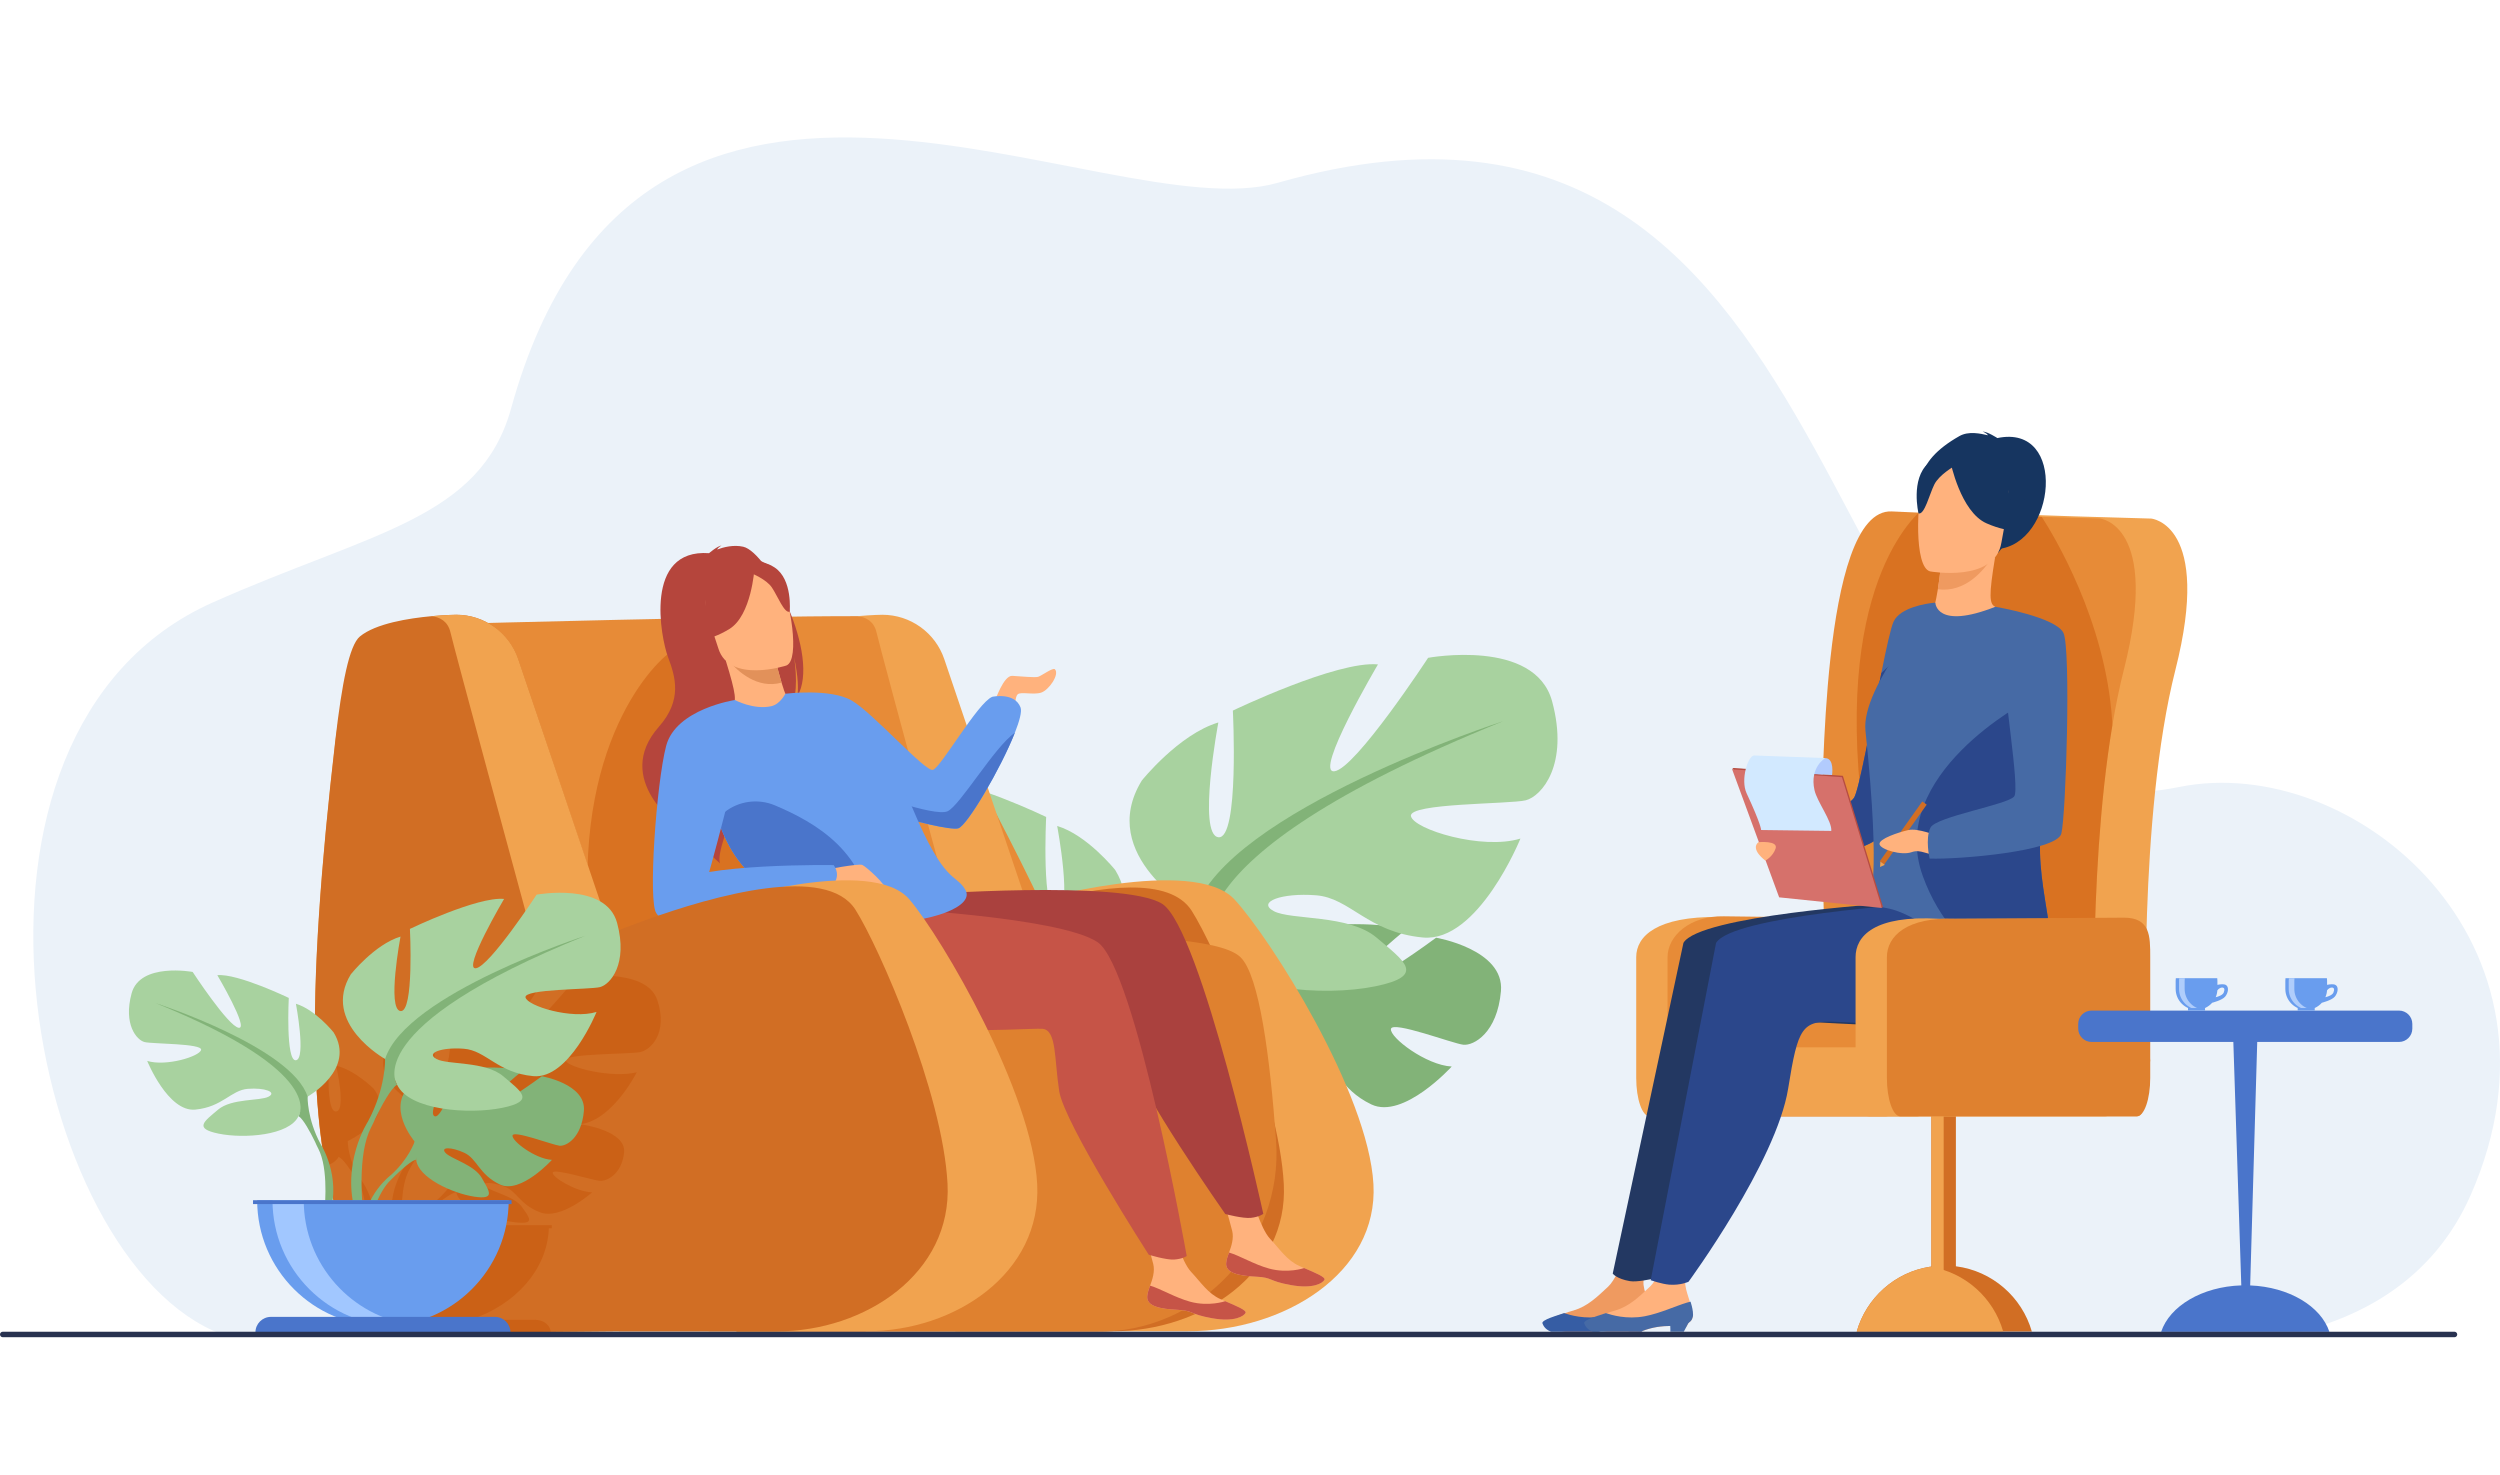 <?xml version="1.0" encoding="UTF-8"?> <svg xmlns="http://www.w3.org/2000/svg" xmlns:xlink="http://www.w3.org/1999/xlink" version="1.1" id="Capa_1" x="0px" y="0px" viewBox="0 0 678.963 400.498" style="enable-background:new 0 0 678.963 400.498;" xml:space="preserve"> <style type="text/css"> .st0{fill:#EBF2F9;} .st1{fill:#82B378;} .st2{fill:#A8D29F;} .st3{fill:#F1A34F;} .st4{fill:#D16E24;} .st5{fill:#E78B37;} .st6{opacity:0.4;fill:#C44F00;} .st7{fill:#DF812F;} .st8{fill:#B5453C;} .st9{fill:#FFB27D;} .st10{fill:#C65447;} .st11{fill:#AA413E;} .st12{fill:#699DEE;} .st13{fill:#4A75CB;} .st14{fill:#E2915A;} .st15{fill:#A1C7FF;} .st16{fill:#EF9A60;} .st17{fill:#233862;} .st18{fill:#365DA4;} .st19{fill:#466AA5;} .st20{fill:#2B478B;} .st21{fill:#163560;} .st22{fill:#B64C41;} .st23{fill:#D6716B;} .st24{fill:#B2CBFD;} .st25{fill:#D2E9FF;} .st26{fill:#AFCDFB;} .st27{fill:#283250;} </style> <g> <path class="st0" d="M671.009,324.547c-10.27,23.336-30.255,33.635-49.364,37.861H60.344 C7.358,342.613-20.837,198.66,57.735,163.64c43.056-19.191,72.715-22.522,81.086-52.764 C174.025-16.308,300.25,63.011,346.967,49.661c166.142-47.488,141.214,185.19,244.739,164.097 C639.215,204.08,701.162,256.03,671.009,324.547z"></path> <g> <g> <path class="st1" d="M390.025,254.666c0,0-18.456,13.725-22.055,12.892c-3.599-0.832,13.488-14.815,13.488-14.815 c-6.43-3.091-26.418-1.153-26.418-1.153s-6.658,21.47-9.941,19.777c-3.283-1.693,6.865-18.71,6.865-18.71 c-7.162-0.432-15.945,4.886-15.945,4.886c-12.025,9.496,0.79,24.447,0.79,24.447s-2.468,7.391-10.061,14.121 c0,0-10.845,8.02-11.599,22.351l1.968,0.176c0,0,3.121-13.349,8.792-19.661c0.221-0.228,0.539-0.555,0.932-0.951c0,0,0,0,0,0 c0.927-0.858,1.576-1.503,2.011-1.98c2.822-2.711,6.721-6.164,8.6-6.499c0,0-0.094-0.345-0.081-0.945 c0.026,0.303,0.052,0.614,0.081,0.945c0.643,7.556,15.303,14.155,24.321,15.512c9.018,1.357,6.231-2.35,3.123-7.846 c-3.107-5.496-12.941-7.956-15.184-10.488c-2.243-2.531,2.395-2.537,7.829-0.056c5.433,2.482,6.178,9.099,14.894,13.273 c8.717,4.174,21.832-10.29,21.832-10.29c-6.947-0.353-16.867-7.897-16.508-10.205c0.359-2.308,16.839,3.983,19.657,4.284 c2.817,0.302,9.227-3.202,10.219-14.551C408.628,257.832,390.025,254.666,390.025,254.666z"></path> <g> <path class="st2" d="M292.005,263.188c0,0,20.385-11.416,10.872-26.909c0,0-7.61-9.513-15.764-11.959c0,0,4.349,23.103,0,23.647 c-4.349,0.544-2.99-26.093-2.99-26.093s-21.472-10.328-29.898-9.513c0,0,13.318,22.559,8.97,22.016 s-19.298-23.375-19.298-23.375s-22.016-4.077-25.549,8.97c-3.533,13.047,2.174,19.57,5.436,20.385 c3.262,0.815,24.19,0.544,23.647,3.262c-0.544,2.718-14.677,7.067-22.56,4.621c0,0,8.698,21.472,20.113,20.385 c11.416-1.087,14.949-8.154,22.016-8.698c7.067-0.544,12.231,1.359,8.698,3.262c-3.533,1.903-15.493,0.623-21.201,5.476 c-5.708,4.853-10.328,7.842,0.272,10.017c10.6,2.174,29.626,0.815,33.432-7.339 C292.005,263.188,292.005,263.188,292.005,263.188z"></path> <path class="st1" d="M297.441,283.03c-5.708-10.6-5.436-19.842-5.436-19.842c-6.523-20.657-63.602-39.14-63.602-39.14 c72.571,29.355,59.796,47.294,59.796,47.294c1.956,1.141,4.888,6.581,6.923,10.754c0.29,0.71,0.749,1.693,1.431,3.027v0 c0.276,0.603,0.497,1.097,0.65,1.441c3.737,9.349,1.757,25.494,1.757,25.494l2.265,0.608 C306.244,296.396,297.441,283.03,297.441,283.03z"></path> </g> <g> <path class="st2" d="M324.436,247.444c0,0-26.871-15.048-14.331-35.47c0,0,10.032-12.54,20.781-15.764 c0,0-5.732,30.454,0,31.171c5.733,0.716,3.941-34.396,3.941-34.396s28.304-13.615,39.411-12.54c0,0-17.556,29.738-11.823,29.021 c5.733-0.716,25.438-30.812,25.438-30.812s29.021-5.374,33.679,11.823c4.658,17.198-2.866,25.797-7.166,26.872 c-4.299,1.075-31.887,0.717-31.171,4.299c0.716,3.583,19.347,9.315,29.738,6.091c0,0-11.465,28.304-26.513,26.871 c-15.048-1.433-19.706-10.749-29.021-11.465c-9.315-0.716-16.123,1.791-11.465,4.299c4.658,2.508,20.422,0.822,27.946,7.218 c7.524,6.396,13.615,10.338-0.358,13.204c-13.973,2.866-39.053,1.075-44.069-9.674 C324.436,247.444,324.436,247.444,324.436,247.444z"></path> <path class="st1" d="M408.275,195.851c0,0-75.24,24.363-83.839,51.593c0,0,0.358,12.182-7.166,26.155 c0,0-11.603,17.62-4.988,39.069l2.985-0.802c0,0-2.609-21.281,2.316-33.605c0.201-0.454,0.493-1.105,0.857-1.901 c0.899-1.759,1.504-3.054,1.885-3.99c2.683-5.502,6.548-12.673,9.126-14.177C329.452,258.193,312.613,234.546,408.275,195.851z"></path> </g> </g> <path class="st3" d="M279.641,244.91c0,0,44.473-12.704,55.644-0.618c9.786,10.587,36.323,52.497,37.72,77.302 c1.358,24.102-24.155,39.95-50.399,39.95h-46.611L279.641,244.91z"></path> <path class="st4" d="M248.86,257.261c0,0,62.878-28.564,74.788-9.905c6.324,9.907,23.726,49.433,25.011,74.238 c1.248,24.102-22.213,39.95-46.347,39.95h-42.864L248.86,257.261z"></path> <path class="st5" d="M124.883,169.389c0,0,78.212-2.117,108.067-2.051c15.359,0.034,14.979,11.66,22.358,25.131 c14.78,26.979,39.32,73.385,37.368,80.636c-2.78,10.324-107.477,17.47-114.889,15.088 C170.375,285.81,124.883,169.389,124.883,169.389z"></path> <path class="st6" d="M186.123,190.298c0,0,1.059-15.351-2.647-14.028c-3.705,1.323-27.262,22.762-23.556,73.316l10.852,9.264 l82.844-13.763L186.123,190.298z"></path> <path class="st3" d="M291.436,252.516L263.533,266.3c0,0-23.911-87.912-25.499-94.617c-0.707-2.988-2.888-4.068-5.084-4.346 c3.867-0.352,6.68-0.378,6.68-0.378c7.612,0,14.377,4.849,16.82,12.056c5.328,15.719,15.139,44.707,25.078,74.231 c2.599-1.04,5.693-2.234,9.108-3.462L291.436,252.516z"></path> <path class="st7" d="M235.588,257.277c0,0,90.173-7.985,101.29,2.662c5.161,4.943,8.06,27.327,9.684,49.892 c2.026,28.147-20.786,52.232-48.845,51.829l-97.754,0.044L235.588,257.277z"></path> <g> <path class="st8" d="M201.837,148.481c-2.582-0.579-5.261,0.09-7.072,0.762c0.325-0.635,1.205-1.099,1.205-1.099 c-1.196,0.179-3.402,2.093-3.402,2.093c-17.781-1.272-13.128,22.917-11.132,28.257c1.994,5.34,3.947,11.592-2.505,18.899 c-12.694,14.376,5.611,27.115,5.611,27.115c0.145,0.035,10.995,9.975,10.995,9.975c-1.745-4.275,11.46-33.68,19.924-43.864 c1.419-4.581,0.288-11.563,0.195-12.112c1.178,5.45,1.179,8.709,0.879,10.636C222.98,178.154,208.681,150.013,201.837,148.481z"></path> <path class="st9" d="M270.026,190.695c0.265-0.397,2.514-7.279,4.897-7.146c2.382,0.132,6.088,0.529,7.014,0.265 c0.926-0.265,4.034-2.61,4.566-2.051c1.323,1.39-1.654,5.691-3.772,6.352c-2.117,0.662-5.558-0.331-6.352,0.463 c-0.794,0.794-0.662,3.639-0.662,3.639L270.026,190.695z"></path> <g> <path class="st9" d="M333.012,343.01c-0.259,2.808,3.65,3.491,8.178,3.716c4.527,0.226,3.159,1.153,9.364,2.277 c6.205,1.124,8.691-0.574,9.14-1.413c0.4-0.743-2.485-1.907-5.559-3.222c-0.387-0.164-0.774-0.333-1.162-0.503 c-3.46-1.521-5.401-4.624-8.099-7.501c-2.555-2.725-4.981-11.45-4.981-11.45l-8.432-1.8c0,0,2.367,7.853,3.189,11.205 c0.483,1.972-0.23,4.176-0.863,5.854C333.446,341.086,333.102,342.02,333.012,343.01z"></path> <path class="st10" d="M341.189,346.726c4.527,0.226,3.159,1.153,9.364,2.277c6.205,1.124,8.691-0.574,9.14-1.413 c0.4-0.743-2.485-1.907-5.559-3.222l-0.048,0.052c0,0-4.363,1.481-9.398,0.112c-4.105-1.114-8.073-3.567-10.901-4.36 c-0.341,0.913-0.686,1.847-0.776,2.837C332.753,345.817,336.662,346.5,341.189,346.726z"></path> </g> <path class="st11" d="M249.05,243.026c0,0,56.028-4.217,66.576,2.44c10.548,6.657,27.465,84.197,27.465,84.197 s-1.044,0.837-3.376,1.089c-2.169,0.235-6.945-1.041-6.945-1.041s-24.312-34.694-26.024-43.434 c-1.712-8.74-1.294-16.539-5.194-16.748c-3.899-0.209-52.509,5.91-59.861-7.044c-7.353-12.953-1.274-25.776-1.274-25.776 L249.05,243.026z"></path> <path class="st12" d="M275.618,199.011c-3.809,9.645-13.009,25.364-15.386,25.959c-2.004,0.5-11.799-1.736-19.758-4.452 c-4.658-1.591-8.684-3.345-10.15-4.812c-3.97-3.97-17.039-27.295-17.039-27.295s12.274-1.555,18.097,1.886 c5.823,3.441,19.851,19.322,21.968,18.792c2.117-0.529,12.175-18.263,16.145-19.851c0,0,6.088-1.323,7.676,2.911 C277.571,193.215,276.899,195.769,275.618,199.011z"></path> <g> <path class="st9" d="M311.573,352.008c-0.259,2.808,3.65,3.491,8.178,3.716c4.528,0.226,3.159,1.153,9.364,2.277 c6.205,1.124,8.691-0.574,9.14-1.413c0.4-0.743-2.485-1.907-5.559-3.221c-0.387-0.164-0.774-0.333-1.162-0.503 c-3.46-1.521-5.401-4.624-8.099-7.501c-2.555-2.725-4.981-11.45-4.981-11.45l-8.432-1.801c0,0,2.367,7.853,3.189,11.205 c0.483,1.972-0.23,4.176-0.863,5.854C312.007,350.085,311.663,351.019,311.573,352.008z"></path> <path class="st10" d="M319.75,355.725c4.528,0.226,3.159,1.153,9.364,2.277c6.205,1.124,8.691-0.574,9.14-1.413 c0.4-0.743-2.485-1.907-5.559-3.221l-0.048,0.052c0,0-4.363,1.482-9.398,0.112c-4.104-1.114-8.073-3.567-10.901-4.36 c-0.341,0.913-0.686,1.847-0.776,2.837C311.314,354.816,315.223,355.499,319.75,355.725z"></path> </g> <path class="st13" d="M275.618,199.011c-3.809,9.645-13.009,25.364-15.386,25.959c-2.004,0.5-11.799-1.736-19.758-4.452 c-3.295-2.811-5.317-5.24-5.648-5.735c0.262,0.098,18.816,7.133,22.495,5.555C260.656,218.91,270.094,202.804,275.618,199.011z"></path> <path class="st9" d="M214.94,191.156c0.06,0.008-4.285,4.266-8.495,4.39c-3.958,0.12-7.793-3.889-7.746-3.915 c1.454-0.78,1.25-3.043-1.573-12.171l0.742-0.076l12.474-1.263c0,0,0.863,3.784,1.92,7.273 C213.148,188.325,214.174,191.048,214.94,191.156z"></path> <path class="st14" d="M210.342,178.121c0,0,0.863,3.784,1.92,7.273c-6.639,1.825-11.952-3.118-14.394-6.01L210.342,178.121z"></path> <path class="st10" d="M238.076,246.498c0,0,49.772,2.356,60.053,9.418c10.281,7.062,24.167,85.202,24.167,85.202 s-1.076,0.795-3.416,0.957c-2.176,0.15-6.899-1.31-6.899-1.31s-22.943-35.614-24.314-44.414c-1.371-8.8-0.65-16.577-4.538-16.938 c-3.888-0.361-52.699,3.861-59.542-9.369C216.744,256.815,238.076,246.498,238.076,246.498z"></path> <path class="st8" d="M196.262,178.474c0,0-5.114-4.397-7.365-8.805c-1.607-3.147-3.679-15.998,9.257-18.006 c0,0,3.708-0.745,7.789,0.507c3.246,0.996,8.327,3.733,7.272,15.822l-0.018,3.98L196.262,178.474z"></path> <path class="st12" d="M238.352,250.732c-0.437,0.003-1.051-0.026-1.771-0.082c-2.909-0.222-7.546-0.844-9.168-1.329 c-13.694-4.092-26.851-9.139-32.455-26.87c-0.678-2.144-1.244-4.473-1.689-7.009l2.136-8.142l4.166-17.185 c0,0,5.124,2.739,9.886,1.683c2.438-0.543,3.827-3.385,3.827-3.385s25.774,10.089,34.508,30.999 c8.734,20.909,11.733,17.733,14.38,22.233C264.82,246.145,253.087,250.644,238.352,250.732z"></path> <path class="st9" d="M213.549,180.752c0,0-15.495,5.013-18.468-4.685c-2.973-9.698-6.976-15.582,2.792-19.192 c9.768-3.61,12.833-0.502,14.613,2.493C214.265,162.364,217.503,179.198,213.549,180.752z"></path> <path class="st8" d="M204.893,154.471c0,0-0.789,12.683-6.819,16.364c-6.03,3.681-9.404,2.795-9.404,2.795 s3.802-5.52,2.718-12.799C191.388,160.831,200.022,150.036,204.893,154.471z"></path> <path class="st8" d="M204.118,155.718c0,0,3.96,1.569,5.491,3.802c1.531,2.233,3.433,7.212,4.862,6.586 c0,0,0.85-8.717-4.096-11.99C205.13,150.645,204.118,155.718,204.118,155.718z"></path> <path class="st13" d="M236.582,250.65c-2.909-0.222-7.546-0.844-9.168-1.329c-13.694-4.092-26.851-9.139-32.455-26.87 c-0.021-0.13-0.045-0.26-0.069-0.392l1.9-1.495c3.885-3.057,9.126-3.756,13.681-1.834 C221.289,223.298,236.148,231.58,236.582,250.65z"></path> <path class="st12" d="M199.572,190.116c0,0-16.007,2.405-18.654,12.45c-2.647,10.045-4.999,42.864-2.617,45.456 c2.382,2.592,9.499-0.414,11.087-1.711c1.588-1.296,9.793-34.672,9.793-34.672S203.194,196.554,199.572,190.116z"></path> <path class="st9" d="M223.943,236.24c0,0,9.208-1.782,10.247-1.336c1.04,0.446,6.831,5.643,6.237,6.683 c-0.594,1.04-2.97,1.782-5.643,0.891c-2.673-0.891-8.465-1.337-9.505-2.673C224.24,238.468,223.943,236.24,223.943,236.24z"></path> <path class="st12" d="M226.418,234.953c0,0-35.939-0.594-44.553,5.049c0,0-5.049,5.198-3.564,8.02 c1.485,2.822,6.089,2.376,8.168,2.228c2.079-0.149,38.464-8.465,38.464-8.465S229.091,238.666,226.418,234.953z"></path> </g> <path class="st3" d="M195.828,244.91c0,0,40.898-12.704,51.171-0.618c8.999,10.587,33.403,52.497,34.688,77.302 c1.248,24.102-22.213,39.95-46.347,39.95h-42.864L195.828,244.91z"></path> <path class="st3" d="M257.337,321.594c-1.285-24.805-18.687-64.331-25.011-74.238c-9.226-14.454-49.034-0.571-66.509,6.42 c-9.938-29.526-19.75-58.512-25.078-74.231c-2.443-7.209-9.208-12.057-16.819-12.057c0,0-28.418-4.198-32.815,33.662 c-14.077,121.19-2.766,160.269,47.73,160.571c6.333,0.038,18.711-0.075,29.289-0.194l0.002,0.017h42.864 C235.124,361.544,258.585,345.696,257.337,321.594z"></path> <path class="st4" d="M257.338,321.514c-1.286-24.878-18.686-64.518-25.012-74.453c-7.853-12.341-37.867-4.088-57.401,2.965 c-3.414,1.232-6.508,2.429-9.107,3.472c-9.939-29.611-19.75-58.683-25.078-74.448c-2.443-7.228-9.208-12.091-16.82-12.091 c0,0-2.814,0.027-6.68,0.38c-0.003,0-0.003,0-0.005,0c-6.23,0.568-15.187,1.986-19.48,5.508 c-2.911,2.389-4.912,12.872-6.649,27.872c-4.105,35.435-6.05,63.872-5.497,86.385c0.283,11.547,1.225,21.533,2.872,30.11 c1.151,6.007,2.647,11.321,4.507,15.991c8.059,20.256,22.91,28.416,45.847,28.554c2.665,0.016,6.403,0.005,10.627-0.021 c5.81-0.037,12.538-0.106,18.662-0.175l0.003,0.019h42.865C235.123,361.581,258.587,345.686,257.338,321.514z"></path> <path class="st3" d="M165.345,251.842c-6.45,2.534-13.598,5.34-19.383,7.611c-5.654-20.805-22.323-82.21-23.64-87.77 c-0.705-2.988-2.887-4.068-5.084-4.345c3.866-0.353,6.681-0.38,6.681-0.38c7.611,0,14.375,4.85,16.819,12.057 C145.983,194.485,155.569,222.806,165.345,251.842z"></path> <path class="st6" d="M178.511,271.583c-3.023-9.057-21.854-6.228-21.854-6.228s-12.787,15.854-16.508,16.23 c-3.719,0.378,7.673-15.285,7.673-15.285c-7.207-0.566-25.576,6.604-25.576,6.604s1.165,18.496-2.557,18.12 c-3.719-0.378,0-16.42,0-16.42c-6.974,1.699-13.485,8.305-13.485,8.305c-8.136,10.757,9.301,18.684,9.301,18.684 s0.233,6.416-4.65,13.776c0,0-6.138,7.567-4.169,17.352h-5.402c1.035-7.043-3.298-12.384-3.298-12.384 c-3.703-5.585-3.526-10.452-3.526-10.452s13.226-6.013,7.054-14.173c0,0-4.939-5.013-10.23-6.299c0,0,2.821,12.167,0,12.456 c-2.821,0.286-1.94-13.745-1.94-13.745s-1.511-0.59-3.737-1.369c0.283,11.513,1.225,21.471,2.872,30.022 c1.636-0.656,2.89-1.514,3.512-2.596c0.106-0.188,0.209-0.365,0.307-0.537c-0.148,0.355-0.307,0.537-0.307,0.537 c1.268,0.601,3.171,3.467,4.492,5.664c0.188,0.376,0.487,0.892,0.926,1.591c0.18,0.32,0.326,0.582,0.423,0.765 c1.525,3.094,1.583,7.599,1.416,10.521H79.635v0.849h1.141c0.418,11.278,9.131,20.859,21.354,24.867H84.503 c-2.329,0-4.216,1.532-4.216,3.422h69.258c0-0.236-0.029-0.466-0.085-0.688c-0.392-1.559-2.091-2.734-4.129-2.734h-17.627 c12.223-4.007,20.933-13.589,21.354-24.867h0.794v-0.849h-36.406c0.842-1.498,1.869-2.965,3.073-4.034 c0.14-0.116,0.326-0.27,0.551-0.455c0.596-0.447,1.011-0.783,1.294-1.035c1.832-1.429,4.367-3.253,5.587-3.428 c0,0-0.061-0.183-0.05-0.5c0.016,0.161,0.034,0.326,0.05,0.5c0.418,3.978,9.931,7.456,15.783,8.171 c5.852,0.715,4.044-1.239,2.027-4.134c-2.017-2.896-8.398-4.19-9.854-5.524c-1.456-1.334,1.554-1.337,5.082-0.029 c3.526,1.308,4.007,4.793,9.663,6.99c5.656,2.2,14.168-5.418,14.168-5.418c-4.507-0.188-10.944-4.161-10.711-5.376 c0.233-1.217,10.926,2.096,12.755,2.255c1.829,0.159,5.987-1.686,6.63-7.665c0.646-5.976-11.426-7.644-11.426-7.644 s-2.784,1.681-5.929,3.372c-0.619-0.654-1.628-1.376-2.806-2.184c1.037-0.746,1.972-1.387,2.551-1.781 c1.162,0.257,2.43,0.453,3.843,0.564c9.764,0.754,17.204-14.155,17.204-14.155c-6.741,1.699-18.832-1.321-19.298-3.208 c-0.466-1.887,17.437-1.699,20.227-2.266C176.653,285.172,181.533,280.643,178.511,271.583z M118.757,307.251 c-0.024-0.029-0.222-0.267-0.405-0.707C118.482,306.772,118.617,307.002,118.757,307.251z M117.005,327.226 c0,0-3.203,1.927-5.436,5.495h-2.311c-0.286-3.748-0.397-10.436,1.8-14.896c0.13-0.241,0.318-0.582,0.556-1.003 c0.291-0.463,0.535-0.866,0.738-1.215c0.201-0.347,0.36-0.641,0.484-0.887c1.742-2.898,4.251-6.675,5.923-7.466 c0.413,0.72,1.043,1.366,1.837,1.94c-3.176,4.804,2.938,10.595,2.938,10.595S121.933,323.682,117.005,327.226z M142.687,303.463 c-5-1.12-11.029-0.91-13.234-1.871c-3.023-1.323,1.395-2.644,7.44-2.266c4.068,0.254,6.768,2.557,11.071,4.267 C146.289,303.474,144.439,303.445,142.687,303.463z"></path> <g> <g> <path class="st1" d="M112.617,310.03c0,0-8.316-9.702-0.513-15.864c0,0,5.7-3.451,10.347-3.17c0,0-6.585,11.043-4.455,12.141 c2.13,1.098,6.451-12.834,6.451-12.834s12.971-1.258,17.143,0.748c0,0-11.088,9.074-8.753,9.614 c2.335,0.54,14.312-8.366,14.312-8.366s12.072,2.054,11.428,9.419c-0.644,7.364-4.803,9.638-6.632,9.442 c-1.828-0.196-12.523-4.278-12.756-2.78c-0.233,1.498,6.204,6.393,10.712,6.622c0,0-8.511,9.386-14.167,6.677 c-5.656-2.709-6.139-7.003-9.665-8.613c-3.526-1.611-6.536-1.607-5.08,0.036c1.456,1.643,7.837,3.239,9.854,6.806 c2.016,3.567,3.826,5.972-2.027,5.092c-5.852-0.881-15.365-5.163-15.783-10.066C112.617,310.03,112.617,310.03,112.617,310.03z"></path> <path class="st1" d="M152.646,301.916c0,0-32.788-1.264-40.029,8.113c0,0-1.601,4.796-6.529,9.163c0,0-7.038,5.205-7.527,14.505 l1.277,0.114c0,0,2.025-8.662,5.705-12.758c0.143-0.148,0.351-0.361,0.608-0.62c0.597-0.552,1.013-0.966,1.295-1.276 c1.832-1.761,4.367-4.007,5.588-4.225C113.034,314.933,109.855,303.316,152.646,301.916z"></path> </g> <g> <path class="st2" d="M83.542,297.829c0,0,13.228-7.408,7.055-17.462c0,0-4.939-6.173-10.23-7.761c0,0,2.822,14.992,0,15.345 c-2.822,0.353-1.94-16.932-1.94-16.932s-13.934-6.702-19.402-6.173c0,0,8.643,14.639,5.82,14.287 c-2.822-0.353-12.523-15.169-12.523-15.169s-14.287-2.646-16.58,5.82c-2.293,8.466,1.411,12.699,3.528,13.228 c2.117,0.529,15.698,0.353,15.345,2.116c-0.353,1.764-9.525,4.586-14.639,2.999c0,0,5.644,13.934,13.052,13.228 c7.408-0.706,9.701-5.291,14.287-5.644c4.586-0.353,7.937,0.882,5.644,2.117c-2.293,1.234-10.054,0.405-13.758,3.553 c-3.704,3.149-6.702,5.089,0.176,6.5c6.879,1.411,19.225,0.529,21.695-4.762C83.542,297.829,83.542,297.829,83.542,297.829z"></path> <path class="st1" d="M87.069,310.705c-3.704-6.879-3.528-12.876-3.528-12.876c-4.233-13.405-41.273-25.398-41.273-25.398 c47.093,19.049,38.803,30.69,38.803,30.69c1.269,0.74,3.172,4.27,4.493,6.979c0.188,0.461,0.486,1.099,0.928,1.965l0,0 c0.179,0.391,0.323,0.711,0.422,0.935c2.425,6.067,1.14,16.544,1.14,16.544l1.47,0.395 C92.781,319.379,87.069,310.705,87.069,310.705z"></path> </g> <g> <path class="st2" d="M104.587,287.613c0,0-17.438-9.765-9.3-23.018c0,0,6.51-8.138,13.485-10.23c0,0-3.72,19.763,0,20.228 c3.72,0.465,2.557-22.32,2.557-22.32s18.367-8.835,25.575-8.137c0,0-11.392,19.297-7.673,18.832 c3.72-0.465,16.508-19.995,16.508-19.995s18.832-3.488,21.855,7.673c3.022,11.16-1.86,16.74-4.65,17.438 c-2.79,0.697-20.692,0.465-20.227,2.79c0.465,2.325,12.555,6.045,19.298,3.952c0,0-7.44,18.367-17.205,17.438 c-9.765-0.93-12.787-6.975-18.832-7.44c-6.045-0.465-10.463,1.163-7.44,2.79c3.022,1.627,13.252,0.533,18.135,4.684 c4.882,4.151,8.835,6.708-0.232,8.568c-9.068,1.86-25.343,0.698-28.598-6.277C104.587,287.613,104.587,287.613,104.587,287.613z "></path> <path class="st1" d="M158.992,254.132c0,0-48.825,15.81-54.405,33.48c0,0,0.233,7.905-4.65,16.972c0,0-7.53,11.434-3.237,25.352 l1.937-0.52c0,0-1.693-13.81,1.503-21.807c0.131-0.295,0.32-0.717,0.556-1.233c0.583-1.141,0.976-1.982,1.224-2.59 c1.741-3.57,4.249-8.224,5.922-9.199C107.842,294.587,96.914,279.242,158.992,254.132z"></path> </g> <path class="st12" d="M69.842,325.963c0,18.865,15.293,34.157,34.157,34.157c18.864,0,34.157-15.293,34.157-34.157H69.842z"></path> <path class="st15" d="M112.404,359.859c-1.389,0.174-2.806,0.261-4.244,0.261c-18.864,0-34.156-15.293-34.156-34.157h8.486 C82.491,343.391,95.542,357.769,112.404,359.859z"></path> <path class="st13" d="M134.414,357.644h-60.83c-2.327,0-4.214,1.887-4.214,4.214h69.258 C138.628,359.531,136.742,357.644,134.414,357.644z"></path> <rect x="68.719" y="325.963" class="st13" width="70.214" height="1.048"></rect> </g> </g> <g> <path class="st3" d="M515.888,259.952v32.802c0,5.763-1.628,10.425-3.641,10.425h-64.234c-2.013,0-3.641-4.662-3.641-10.425 v-32.802c0-5.763,5.677-11.1,22.328-10.915l45.548,0.49C514.26,249.526,515.888,254.189,515.888,259.952z"></path> <path class="st5" d="M524.398,259.952v32.802c0,5.763-1.628,10.425-3.641,10.425h-64.234c-2.013,0-3.641-4.662-3.641-10.425 v-32.802c0-5.763,6.047-11.286,15.297-11.1l52.577,0.675C522.77,249.526,524.398,254.189,524.398,259.952z"></path> <path class="st3" d="M508.56,220.611c0.875-1.934-0.437-82.676,19.249-81.709c19.687,0.967,56.436,1.934,56.436,1.934 s16.624,1.451,6.562,41.096c-10.062,39.646-7.875,102.499-7.875,102.499H510.31L508.56,220.611z"></path> <path class="st5" d="M576.8,181.938c-1.214,4.736-2.22,9.798-3.108,15.037c-3.552,21.224-4.647,45.408-4.914,62.961 c-0.207,14.505,0.148,24.48,0.148,24.48h-72.611l-1.746-63.82c0.858-1.924-0.444-82.676,19.241-81.699 c10.064,0.503,24.598,0.977,36.38,1.362c1.48,0.03,2.93,0.089,4.321,0.118c9.117,0.267,15.748,0.444,15.748,0.444 S586.864,142.273,576.8,181.938z"></path> <path class="st4" d="M531.191,343.903v-42.59c0-1.806-1.51-3.315-3.315-3.315h-0.03c-0.592,0-1.155,0.178-1.628,0.473 c-1.007,0.562-1.687,1.628-1.687,2.842v42.648c-0.128,0.021-0.257,0.042-0.385,0.066c-9.531,1.48-17.287,8.466-19.892,17.613 h47.569C549.144,352.263,541.081,345.166,531.191,343.903z"></path> <path class="st6" d="M573.633,195.702c-1.776-27.233-16.014-50.529-19.122-55.324l-31.199-3.086c0,0-24.051,15.911-18.13,77.148 c3.053,31.577,16.074,10.895,27.971-16.546l-2.44,59.468c0,0,29.039,1.983,38.067,2.575c0.266-17.554,1.362-41.737,4.914-62.961 C573.692,196.561,573.662,196.117,573.633,195.702z"></path> <path class="st3" d="M526.218,298.472c-1.007,0.562-1.687,1.628-1.687,2.842V353.5c0,1.243,0.681,2.309,1.687,2.841 c0.977-0.562,1.658-1.628,1.658-2.841v-52.187C527.876,300.1,527.195,299.034,526.218,298.472z"></path> <path class="st3" d="M524.146,344.028c-9.531,1.48-17.287,8.466-19.892,17.613h39.784 C541.433,352.493,533.707,345.508,524.146,344.028z"></path> <path class="st3" d="M583.97,288.082l-1.642,9.426c0,2.013,0.014,5.671-1.999,5.671H467.253c-2.013,0-3.641-1.628-3.641-3.641 v-11.456c0-2.013,1.628-3.641,3.641-3.641h113.075C582.342,284.441,583.97,286.069,583.97,288.082z"></path> <g> <path class="st16" d="M447.953,354.779c0.207,1.007,0.414,2.043,0.355,3.108c-0.148,0.592-0.533,1.036-1.095,1.391l-0.533,1.007 c-0.562,0.266-1.924,0.473-3.671,0.651l-0.03-0.829c-0.237,0-0.474,0-0.71,0.03v-0.03c-2.072,0.03-4.647,0.207-7.785,1.45 c-0.03,0-0.059,0.03-0.089,0.03c-0.562,0.03-1.125,0.059-1.628,0.089h-7.637c-3.671-0.533-5.121-2.013-5.387-2.753 c0-0.207,2.753-1.569,5.032-2.22c0.03,0,0.089-0.03,0.177-0.03c0.326-0.118,0.947-0.355,1.095-0.385 c0.414-0.148,0.888-0.266,1.302-0.384c3.819-1.125,6.394-3.671,9.413-6.483c3.464-3.226,8.17-17.613,7.549-17.879l7.785,1.006 c0,0-6.246,12.492-5.743,16.37c0.207,1.717,0.829,3.167,1.243,4.647c0.03,0.059,0.03,0.148,0.059,0.208 c0.089,0.207,0.148,0.414,0.207,0.621C447.894,354.542,447.924,354.661,447.953,354.779z"></path> <path class="st17" d="M545.922,246.747l-33.482-1.369c0,0-50.923,3.288-55.242,10.69l-19.204,89.82c0,0,1.064,1.434,4.67,2.052 c1.908,0.327,6.06-0.618,6.06-0.618s24.868-31.799,28.065-51.765c2.672-16.685,3.728-18.428,12.875-18.082 c9.147,0.346,37.216,2.557,50.553-0.026C553.555,274.865,545.922,246.747,545.922,246.747z"></path> <g> <path class="st18" d="M448.457,357.058c0,0.296-0.03,0.592-0.148,0.829c-0.148,0.592-0.533,1.036-1.095,1.391 c-0.059,0.059-0.118,0.089-0.177,0.118c0,0,0,0-0.03,0c-0.03,0.03-0.059,0.03-0.089,0.059c-0.977,0.592-2.279,0.592-3.937,0.651 h-0.71c-2.072,0.03-4.647,0.207-7.785,1.45c-0.03,0-0.059,0.03-0.089,0.03c-0.089,0.03-0.148,0.059-0.237,0.089h-12.936 c-1.776-0.71-2.131-1.835-2.309-2.25c-0.148-0.326,0.266-0.681,1.066-1.066c0.059-0.03,0.148-0.059,0.207-0.118 c1.125-0.503,2.812-1.036,4.618-1.628c0.03,0.03,0.089,0.03,0.148,0.059c1.214,0.414,5.447,1.746,10.42,0.799 c4.144-0.799,8.259-2.753,11.426-3.7c0.267-0.059,0.533-0.148,0.799-0.208c0.059-0.03,0.118-0.03,0.178-0.059 c0.059,0.118,0.089,0.267,0.118,0.385C448.19,354.897,448.457,355.963,448.457,357.058z"></path> <polygon class="st18" points="447.391,358.953 447.213,359.278 446.681,360.285 445.941,361.676 442.299,361.676 442.299,360.936 442.27,360.137 442.27,359.782 447.184,358.982 "></polygon> </g> <path class="st9" d="M459.3,354.779c0.207,1.007,0.414,2.043,0.355,3.108c-0.148,0.592-0.533,1.036-1.095,1.391l-0.533,1.007 c-0.562,0.266-1.924,0.473-3.671,0.651l-0.03-0.829c-0.237,0-0.474,0-0.71,0.03v-0.03c-2.072,0.03-4.647,0.207-7.785,1.45 c-0.03,0-0.059,0.03-0.089,0.03c-0.562,0.03-1.125,0.059-1.628,0.089h-7.637c-3.671-0.533-5.121-2.013-5.387-2.753 c0-0.207,2.753-1.569,5.032-2.22c0.03,0,0.089-0.03,0.178-0.03c0.326-0.118,0.947-0.355,1.095-0.385 c0.414-0.148,0.888-0.266,1.302-0.384c3.819-1.125,6.394-3.671,9.413-6.483c3.463-3.226,8.17-17.613,7.548-17.879l7.785,1.006 c0,0-6.246,12.492-5.743,16.37c0.207,1.717,0.829,3.167,1.243,4.647c0.03,0.059,0.03,0.148,0.059,0.208 c0.089,0.207,0.148,0.414,0.207,0.621C459.241,354.542,459.271,354.661,459.3,354.779z"></path> <path class="st19" d="M525.61,163.671l-2.606,10.343l-13.684,54.068c-0.522,0.815-4.879,2.538-9.7,4.155 c-5.739,1.918-12.149,3.728-13.362,3.621c-2.22-0.18-3.447-4.817-2.815-6.124c0.41-0.863,7.726-4.745,13.448-8.225 c3.194-1.941,5.886-3.754,6.631-4.833c1.344-2.001,4.688-20.411,7.413-33.883c1.39-6.912,2.631-12.528,3.349-14.001 c1.822-3.843,8.918-4.882,10.839-5.08C525.431,163.672,525.61,163.671,525.61,163.671z"></path> <path class="st20" d="M554.779,246.777l-33.482-1.369c0,0-50.923,3.288-55.242,10.69l-17.746,91.593c0,0,3.097,1.057,5.041,1.202 c3.099,0.231,5.226-0.786,5.226-0.786s23.873-32.555,27.07-52.52c2.672-16.685,3.728-18.428,12.875-18.082 c9.147,0.346,37.216,2.557,50.553-0.026C562.412,274.896,554.779,246.777,554.779,246.777z"></path> <g> <path class="st19" d="M459.804,357.058c0,0.296-0.03,0.592-0.148,0.829c-0.148,0.592-0.533,1.036-1.095,1.391 c-0.059,0.059-0.118,0.089-0.178,0.118c0,0,0,0-0.03,0c-0.03,0.03-0.059,0.03-0.089,0.059c-0.977,0.592-2.279,0.592-3.937,0.651 h-0.71c-2.072,0.03-4.647,0.207-7.785,1.45c-0.03,0-0.059,0.03-0.089,0.03c-0.089,0.03-0.148,0.059-0.237,0.089h-12.936 c-1.776-0.71-2.131-1.835-2.309-2.25c-0.148-0.326,0.266-0.681,1.066-1.066c0.059-0.03,0.148-0.059,0.207-0.118 c1.125-0.503,2.812-1.036,4.618-1.628c0.03,0.03,0.089,0.03,0.148,0.059c1.214,0.414,5.447,1.746,10.42,0.799 c4.144-0.799,8.258-2.753,11.426-3.7c0.266-0.059,0.533-0.148,0.799-0.208c0.059-0.03,0.118-0.03,0.177-0.059 c0.059,0.118,0.089,0.267,0.118,0.385C459.537,354.897,459.804,355.963,459.804,357.058z"></path> <polygon class="st19" points="458.738,358.953 458.56,359.278 458.028,360.285 457.288,361.676 453.646,361.676 453.646,360.936 453.617,360.137 453.617,359.782 458.531,358.982 "></polygon> </g> <path class="st21" d="M542.359,149.134c16.057-1.22,19.198-34.176,0.094-30.163c0,0-2.677-1.75-4.001-1.767 c0,0,1.023,0.373,1.47,1.014c-2.064-0.461-5.265-1.209-7.786,0.22C506.303,133.093,536.135,149.607,542.359,149.134z"></path> <path class="st9" d="M524.24,166.681c-0.064,0.017,5.281,3.994,9.867,3.505c4.312-0.457,7.879-5.374,7.824-5.395 c-1.693-0.631-1.807-3.116-0.096-13.438l-0.816,0.028l-13.721,0.477c0,0-0.376,4.233-1.006,8.176 C525.764,163.344,525.055,166.45,524.24,166.681z"></path> <path class="st20" d="M523.004,174.014l-13.684,54.068c-0.522,0.815-4.879,2.538-9.7,4.155c-0.408-0.996-0.793-2.138-1.159-3.396 c-0.731-2.518-1.263-4.973-1.57-7.332c3.194-1.941,5.886-3.754,6.631-4.833c1.344-2.001,4.688-20.411,7.413-33.883 c6.134-6.023,11.922-8.983,11.922-8.983L523.004,174.014z"></path> <path class="st16" d="M527.298,151.858c0,0-0.376,4.233-1.006,8.176c7.473,0.996,12.506-5.152,14.727-8.653L527.298,151.858z"></path> <path class="st21" d="M542.626,150.156c0,0,4.897-5.528,6.687-10.644c1.278-3.652,1.622-17.902-12.711-18.165 c0,0-4.133-0.259-8.376,1.704c-3.374,1.561-8.482,5.284-5.547,18.243l0.609,4.316L542.626,150.156z"></path> <path class="st9" d="M524.208,155.187c0,0,17.554,3.144,19.344-7.818c1.79-10.962,5.26-17.939-5.872-20.41 c-11.132-2.471-13.998,1.356-15.485,4.869C520.707,135.342,519.688,154.087,524.208,155.187z"></path> <path class="st21" d="M529.707,125.391c0,0,2.734,13.644,9.822,16.745c7.087,3.101,10.617,1.639,10.617,1.639 s-4.943-5.426-4.844-13.484C545.301,130.291,534.335,119.858,529.707,125.391z"></path> <path class="st21" d="M530.732,126.629c0,0-4.065,2.288-5.395,4.938c-1.33,2.65-2.657,8.333-4.3,7.866 c0,0-2.213-9.331,2.669-13.616C528.883,121.274,530.732,126.629,530.732,126.629z"></path> <path class="st19" d="M556.161,263.414c-1.396,2.503-4.427,2.702-8.237,1.604c-1.837-0.508-3.831-1.341-5.923-2.31 c-0.19-0.121-0.415-0.217-0.61-0.309c-6.169-3.009-13.051-7.543-18.429-10.994c-11.273-7.226-12.02-3.178-15.361-7.168 c0,0,3.434-3.612-0.972-45.799c-1.25-12.078,18.981-34.766,18.981-34.766s0.136,7.489,16.312,1.115 c0.573-0.207,4.995,9.326,8.857,20.838c0.631,1.841,1.228,3.707,1.791,5.598c2.692,8.923,4.689,18.243,4.148,24.723 c-0.129,1.538-0.386,2.936-0.814,4.096c-0.048,0.112-0.096,0.225-0.144,0.337C550.209,233.721,560.148,256.204,556.161,263.414z"></path> <g> <polygon class="st22" points="500.505,210.699 470.69,208.568 483.458,243.33 511.377,246.226 "></polygon> <polygon class="st23" points="500.24,211.076 470.425,208.944 483.193,243.706 511.112,246.602 "></polygon> <path class="st24" d="M497.557,210.49c0,0,0.717-4.504-1.822-4.597c-2.539-0.092-4.024,4.309-4.024,4.309L497.557,210.49z"></path> <path class="st25" d="M492.785,214.567c0.709,3.205,4.81,8.448,4.564,11.1l-19.056-0.247c0,0,0.123-1.233-3.947-9.99 c-1.673-3.601,0.307-10.107,2.024-10.255l19.359,0.71C495.729,205.886,491.404,208.322,492.785,214.567z"></path> <polygon class="st22" points="470.69,208.568 470.425,208.944 471.083,208.986 471.025,208.753 "></polygon> <polygon class="st22" points="511.112,246.602 511.377,246.226 510.874,245.836 "></polygon> </g> <path class="st20" d="M556.161,263.414c-1.396,2.503-4.427,2.702-8.237,1.604c-1.837-0.508-3.831-1.341-5.923-2.31 c-7.409-4.799-15.341-12.473-19.794-24.77c-10.006-27.621,28.472-47.622,28.472-47.622l1.892,0.907 c2.692,8.923,4.689,18.243,4.148,24.723c-0.129,1.538-0.386,2.936-0.814,4.096c-0.048,0.112-0.096,0.225-0.144,0.337 C550.209,233.721,560.148,256.204,556.161,263.414z"></path> <g> <g> <rect x="516.33" y="216.308" transform="matrix(0.815 0.579 -0.579 0.815 226.492 -257.578)" class="st4" width="1.48" height="19.981"></rect> </g> <polygon class="st3" points="510.684,234.017 510.591,235.467 511.891,234.874 "></polygon> </g> <path class="st9" d="M526.112,226.995c0,0-5.218-2.168-7.866-1.559c-2.648,0.609-8.032,2.379-7.796,3.834 c0.236,1.454,6.004,3.144,8.711,2.167c2.707-0.977,4.263,1.069,7.463,0.549C529.824,231.467,526.112,226.995,526.112,226.995z"></path> <path class="st19" d="M541.931,164.791c0,0,16.432,2.79,18.479,7.12c2.047,4.33,0.686,49.716-0.59,54.506 c-1.277,4.791-27.819,7.048-35.769,6.758c0,0-1.25-5.388,0.237-8.396c1.487-3.008,21.131-6.258,22.744-8.495 c1.612-2.238-3.224-29.823-2.599-35.219C545.056,175.67,541.931,164.791,541.931,164.791z"></path> <path class="st9" d="M477.542,228.729c0,0,5.427-0.526,4.691,1.698c-0.735,2.224-2.784,3.297-2.784,3.297 S475.254,230.7,477.542,228.729z"></path> </g> <path class="st3" d="M575.46,259.952v32.802c0,5.763-1.628,10.425-3.641,10.425h-64.234c-2.013,0-3.641-4.662-3.641-10.425 v-32.802c0-5.763,5.122-11.47,22.697-10.425h45.177C573.832,249.526,575.46,254.189,575.46,259.952z"></path> <path class="st7" d="M583.97,259.952v32.802c0,5.763-1.628,10.425-3.641,10.425h-64.234c-2.013,0-3.641-4.662-3.641-10.425 v-32.802c0-5.763,5.492-10.915,18.442-10.425l45.881-0.305C583.993,249.221,583.97,254.189,583.97,259.952z"></path> </g> <g> <path class="st13" d="M651.538,274.458h-83.515c-1.986,0-3.612,1.625-3.612,3.611v1.295c0,1.986,1.625,3.612,3.612,3.612h38.517 l2.161,66.115c-10.651,0.336-19.451,5.614-21.768,12.615h45.696c-2.299-6.946-10.979-12.193-21.516-12.604l1.915-66.126h38.511 c1.986,0,3.611-1.625,3.611-3.612v-1.295C655.15,276.083,653.525,274.458,651.538,274.458z"></path> <g> <path class="st12" d="M604.532,267.511c-0.532-0.328-1.567-0.2-2.316-0.043v-1.086c0-0.24-0.017-0.476-0.046-0.709h-11.248 c-0.029,0.232-0.046,0.469-0.046,0.709v2.207c0,3.119,2.551,5.67,5.67,5.67c1.689,0,3.21-0.749,4.251-1.93l-0.001,0.001 c0,0,2.676-0.659,3.516-1.656C605.152,269.677,605.425,268.062,604.532,267.511z M603.938,269.552 c-0.284,0.734-1.56,1.129-2.189,1.282c0.252-0.579,0.409-1.208,0.453-1.866c0.388-0.532,1.002-0.843,1.451-0.761 C604.055,268.28,604.298,268.623,603.938,269.552z"></path> <path class="st26" d="M591.797,266.382v2.208c0,3.117,2.551,5.671,5.668,5.671c0.258,0,0.513-0.018,0.762-0.055 c-2.761-0.373-4.907-2.756-4.907-5.616v-2.208c0-0.239,0.016-0.477,0.046-0.709h-1.524 C591.813,265.905,591.797,266.143,591.797,266.382z"></path> <rect x="594.228" y="273.765" class="st12" width="4.628" height="0.693"></rect> </g> <g> <path class="st12" d="M634.318,267.511c-0.532-0.328-1.567-0.2-2.317-0.043v-1.086c0-0.24-0.017-0.476-0.046-0.709h-11.247 c-0.029,0.232-0.046,0.469-0.046,0.709v2.207c0,3.119,2.551,5.67,5.67,5.67c1.689,0,3.21-0.749,4.251-1.93l0,0.001 c0,0,2.676-0.659,3.516-1.656C634.938,269.677,635.211,268.062,634.318,267.511z M633.725,269.552 c-0.284,0.734-1.56,1.129-2.19,1.282c0.252-0.579,0.409-1.208,0.453-1.866c0.388-0.532,1.002-0.843,1.451-0.761 C633.841,268.28,634.084,268.623,633.725,269.552z"></path> <path class="st26" d="M621.583,266.382v2.208c0,3.117,2.551,5.671,5.668,5.671c0.258,0,0.514-0.018,0.762-0.055 c-2.761-0.373-4.906-2.756-4.906-5.616v-2.208c0-0.239,0.016-0.477,0.046-0.709h-1.524 C621.599,265.905,621.583,266.143,621.583,266.382z"></path> <rect x="624.014" y="273.765" class="st12" width="4.628" height="0.693"></rect> </g> </g> <path class="st27" d="M666.6,363.171H0.748c-0.411,0-0.748-0.337-0.748-0.748l0,0c0-0.411,0.336-0.748,0.748-0.748H666.6 c0.411,0,0.748,0.336,0.748,0.748v0C667.348,362.834,667.011,363.171,666.6,363.171z"></path> </g> </svg> 